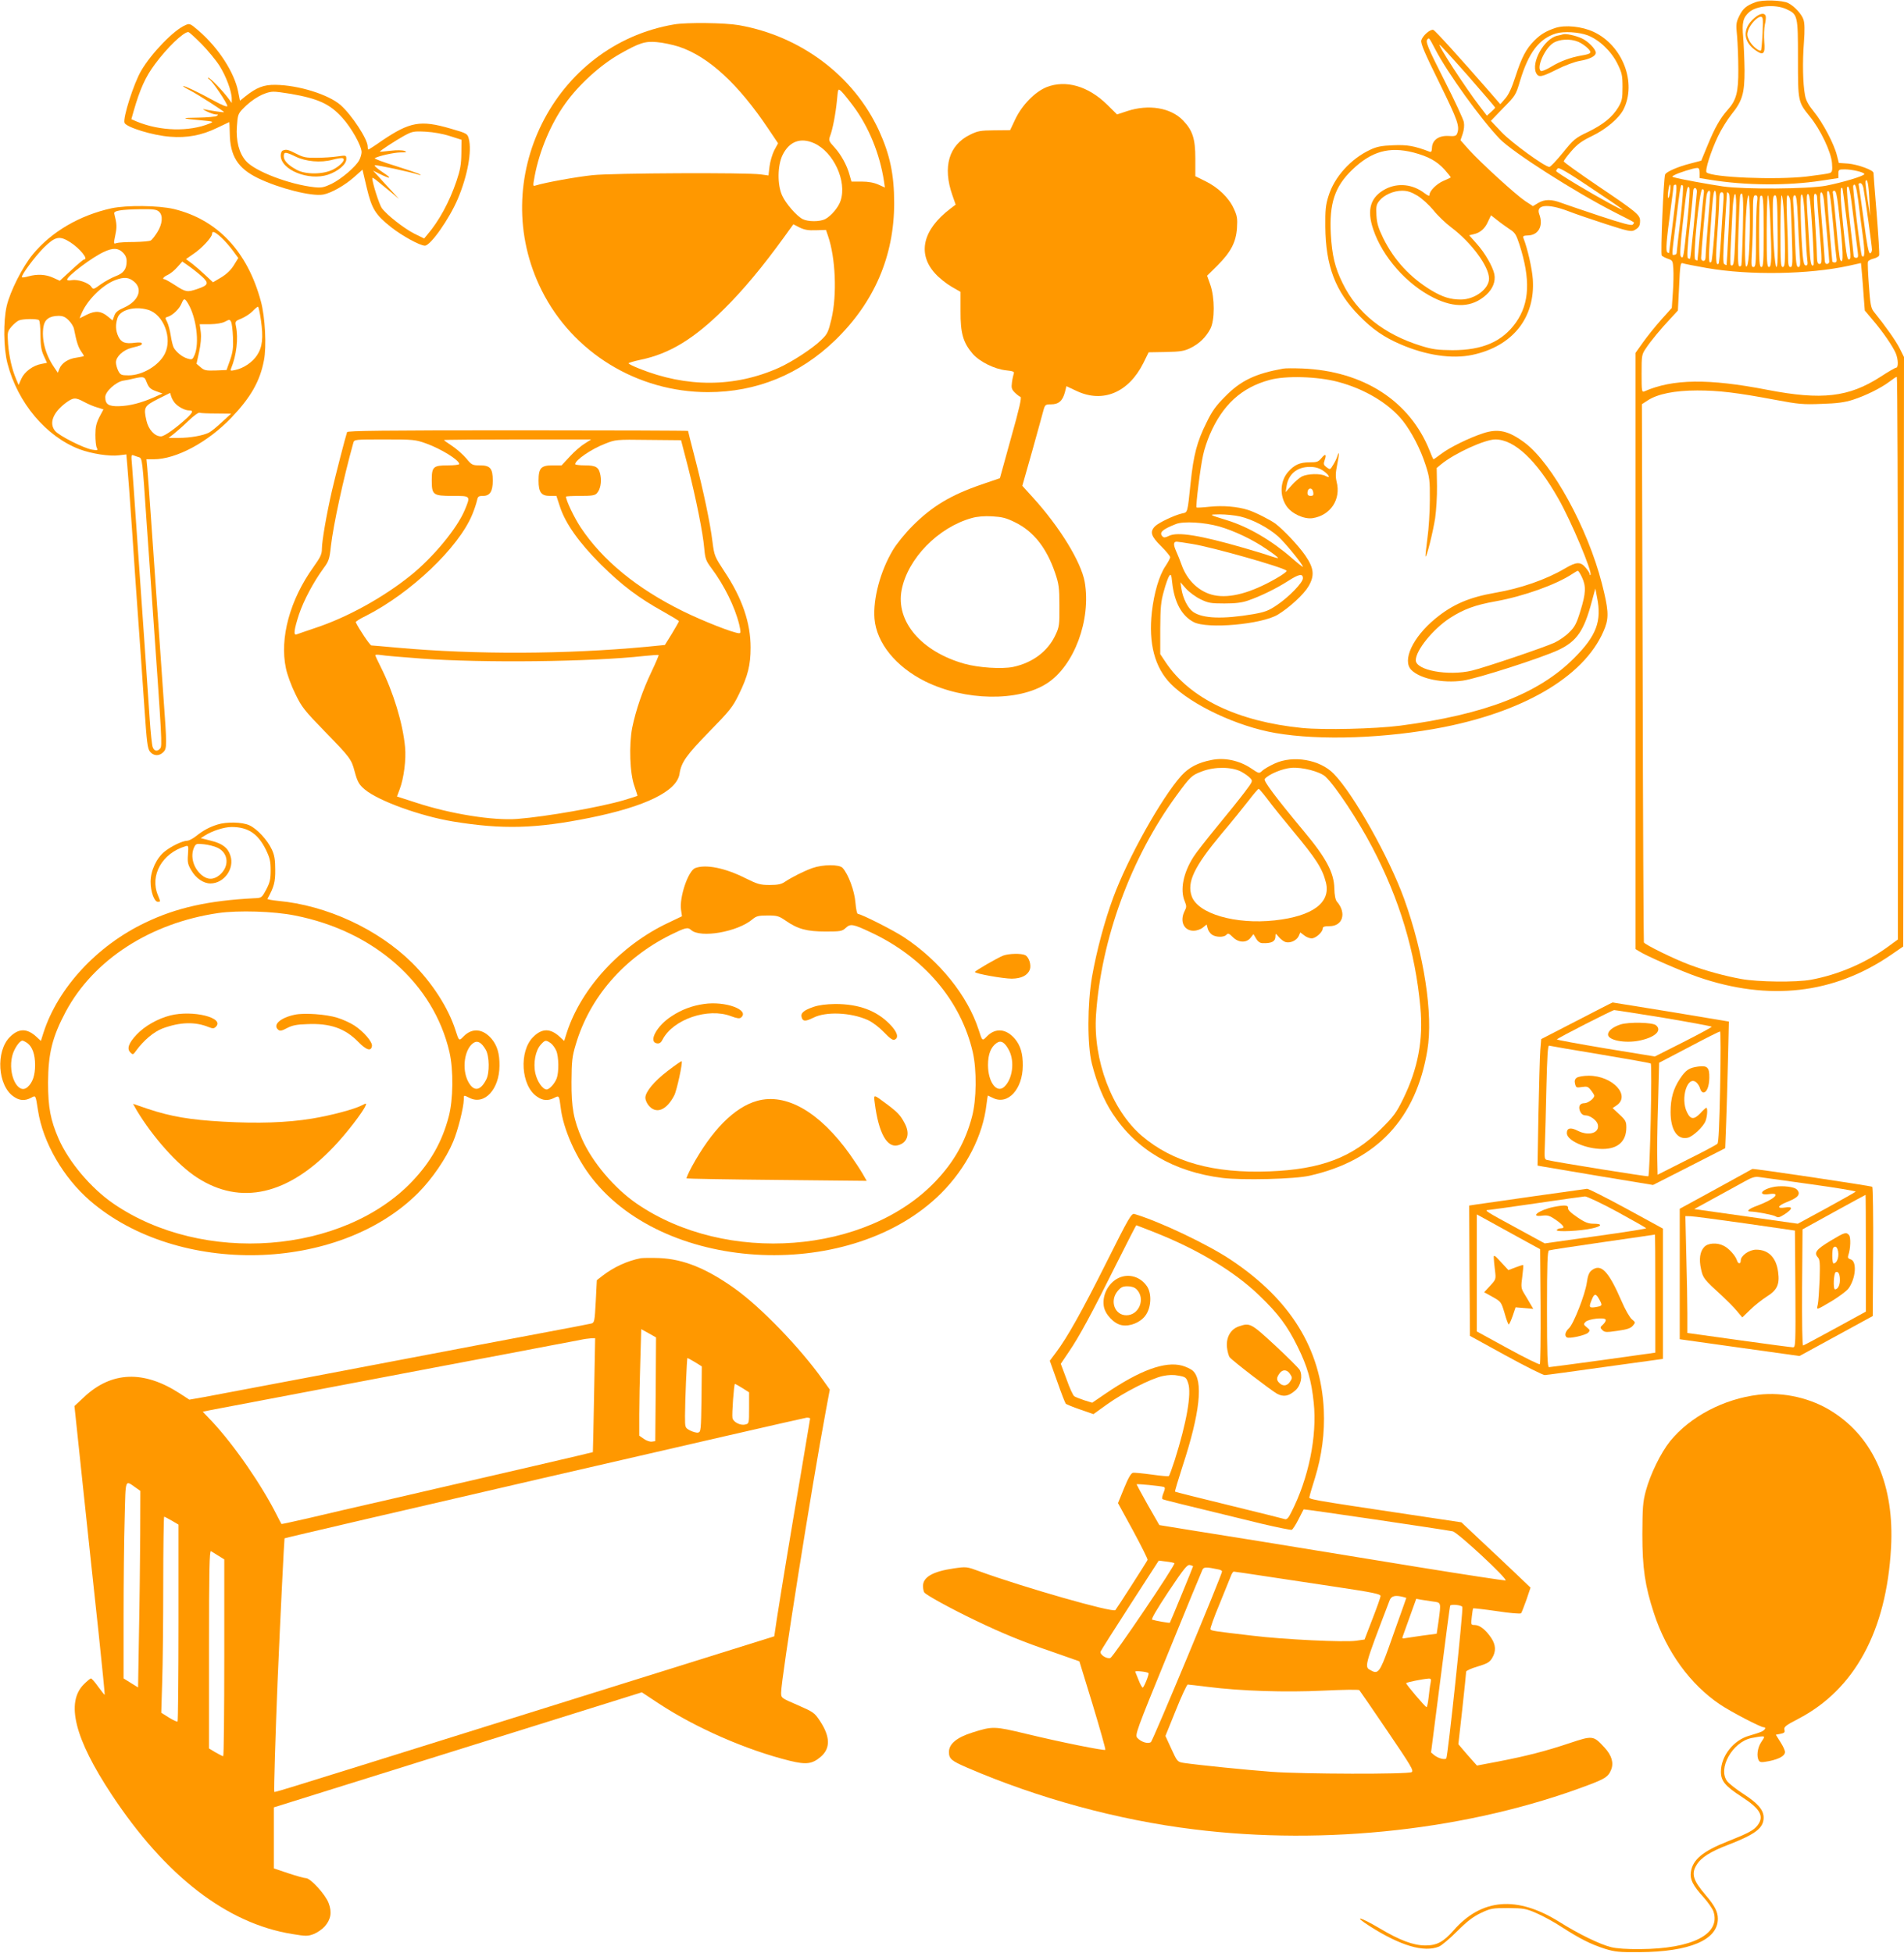 <?xml version="1.0" standalone="no"?>
<!DOCTYPE svg PUBLIC "-//W3C//DTD SVG 20010904//EN"
 "http://www.w3.org/TR/2001/REC-SVG-20010904/DTD/svg10.dtd">
<svg version="1.0" xmlns="http://www.w3.org/2000/svg"
 width="1248pt" height="1280pt" viewBox="0 0 1248 1280"
 preserveAspectRatio="xMidYMid meet">
<g transform="translate(0,1280) scale(0.1,-0.1)"
fill="#ff9800" stroke="none">
<path d="M11508 12786 c-61 -22 -84 -42 -108 -91 -21 -43 -22 -55 -14 -133 4
-48 8 -145 8 -217 1 -148 -13 -202 -69 -264 -50 -56 -85 -118 -131 -230 l-43
-104 -72 -19 c-80 -20 -158 -54 -165 -72 -10 -29 -31 -522 -22 -531 5 -5 23
-15 41 -21 30 -10 32 -14 35 -65 2 -30 1 -100 -3 -155 l-7 -102 -70 -78 c-39
-44 -92 -110 -119 -148 l-49 -69 0 -1953 0 -1954 23 -14 c43 -29 283 -133 387
-169 465 -160 890 -111 1262 143 l83 57 3 1932 2 1931 -29 58 c-25 49 -91 143
-171 242 -16 21 -22 50 -30 169 -6 79 -9 149 -6 156 2 7 19 16 36 20 17 4 34
13 37 21 3 7 -5 130 -16 272 -12 142 -21 263 -21 269 0 18 -102 55 -166 61
l-61 4 -13 51 c-19 75 -92 213 -150 284 -37 46 -53 75 -59 110 -14 74 -17 216
-7 344 6 82 5 127 -3 151 -12 36 -59 87 -100 108 -37 19 -169 23 -213 6z m199
-45 c77 -35 78 -41 78 -326 0 -282 0 -282 78 -379 69 -84 140 -233 145 -305 4
-49 1 -59 -14 -65 -9 -4 -79 -14 -153 -23 -202 -23 -618 -6 -655 27 -12 12 28
139 75 237 21 45 61 109 88 143 72 89 86 138 86 290 -1 69 -5 166 -9 215 -9
97 -1 130 40 166 48 42 170 52 241 20z m-567 -1075 l0 -33 68 -11 c232 -38
508 -40 730 -6 l112 17 0 29 c0 26 3 28 41 28 49 0 129 -19 129 -31 0 -12
-143 -55 -251 -76 -117 -22 -533 -25 -674 -5 -90 13 -283 48 -319 59 -19 5
-19 6 0 16 25 14 125 46 147 46 13 1 17 -7 17 -33z m1113 -171 l5 -110 -17
110 c-10 61 -15 114 -13 118 11 23 20 -18 25 -118z m-1308 38 c-10 -53 -18
-32 -9 24 4 26 10 40 12 30 2 -11 1 -35 -3 -54z m1269 35 c13 -71 56 -381 56
-404 0 -13 -6 -24 -13 -24 -9 0 -21 61 -41 218 -16 119 -31 223 -33 230 -3 6
2 12 10 12 9 0 17 -13 21 -32z m-1246 -200 c-15 -123 -28 -224 -28 -226 0 -2
-5 0 -11 4 -12 7 -7 75 22 288 10 77 19 143 19 148 0 4 6 8 13 8 10 0 7 -47
-15 -222z m47 -3 c-14 -115 -25 -216 -25 -222 0 -7 -7 -13 -15 -13 -18 0 -20
-27 11 223 28 232 30 245 44 231 5 -5 -1 -92 -15 -219z m1164 128 c6 -54 20
-158 30 -231 16 -117 14 -158 -5 -139 -8 7 -62 451 -57 460 12 21 20 -2 32
-90z m-1119 -144 c-25 -242 -26 -247 -42 -231 -8 8 -5 62 11 209 26 237 30
258 43 245 6 -6 2 -85 -12 -223z m1090 16 c12 -99 24 -197 27 -217 4 -31 2
-38 -11 -38 -9 0 -16 6 -16 13 0 6 -11 108 -25 225 -14 118 -22 219 -18 225
12 20 21 -24 43 -208z m-1028 174 c-1 -13 -11 -116 -21 -228 -11 -111 -21
-205 -23 -206 -2 -2 -8 -1 -14 3 -7 5 -4 72 12 217 13 116 23 218 23 228 1 10
7 17 14 14 6 -2 11 -15 9 -28z m983 -188 c29 -246 29 -251 12 -251 -10 0 -19
58 -36 224 -20 194 -21 260 -5 243 2 -2 15 -99 29 -216z m-939 167 c-3 -24
-13 -128 -22 -233 -9 -104 -17 -191 -18 -192 -1 -1 -7 1 -14 5 -18 12 27 462
46 462 11 0 13 -10 8 -42z m44 15 c0 -10 -7 -99 -15 -198 -8 -99 -15 -195 -15
-212 0 -23 -5 -33 -15 -33 -8 0 -15 8 -15 18 0 28 30 374 36 410 5 33 24 45
24 15z m39 -40 c-1 -105 -24 -401 -32 -409 -18 -18 -19 17 -8 178 16 235 22
288 32 288 5 0 9 -26 8 -57z m765 -148 c9 -104 19 -207 22 -227 5 -30 3 -38
-10 -38 -9 0 -16 3 -16 8 0 4 -9 106 -20 226 -10 121 -16 224 -13 229 13 22
21 -20 37 -198z m35 103 c34 -299 37 -391 13 -351 -4 7 -16 103 -25 215 -10
112 -21 211 -23 221 -3 10 0 17 9 17 11 0 17 -26 26 -102z m-754 15 c-3 -43
-10 -147 -15 -232 -5 -84 -12 -156 -15 -159 -18 -18 -21 33 -9 188 7 96 13
199 13 228 1 40 5 52 16 52 13 0 15 -12 10 -77z m35 -169 c-6 -126 -12 -230
-13 -231 -2 -1 -8 1 -15 6 -9 5 -9 57 3 237 8 126 14 231 15 234 0 2 5 -1 11
-7 8 -8 8 -73 -1 -239z m625 194 c7 -68 35 -384 35 -403 0 -8 -7 -15 -15 -15
-10 0 -15 10 -15 28 0 15 -7 106 -15 202 -8 96 -15 190 -15 208 0 52 18 37 25
-20z m-575 -35 c0 -43 -3 -149 -7 -235 -5 -130 -9 -158 -21 -158 -15 0 -15 -5
4 358 7 127 24 152 24 35z m44 -150 c-3 -126 -8 -234 -10 -241 -2 -7 -9 -10
-15 -6 -8 5 -9 70 -4 233 4 124 9 229 12 234 18 31 22 -18 17 -220z m410 -13
c4 -85 9 -172 12 -192 4 -30 2 -38 -9 -38 -11 0 -16 17 -21 68 -12 139 -18
381 -10 394 12 19 20 -48 28 -232z m45 7 c8 -125 11 -230 8 -234 -15 -15 -21
13 -28 135 -4 70 -10 174 -14 230 -4 82 -3 103 7 100 10 -3 17 -65 27 -231z
m31 211 c0 -13 7 -104 15 -203 19 -229 18 -235 0 -235 -11 0 -15 13 -16 53 0
28 -6 132 -12 230 -10 142 -10 177 0 177 7 0 13 -10 13 -22z m-440 -146 c0
-195 -9 -314 -24 -309 -18 6 -3 467 15 467 5 0 9 -71 9 -158z m46 106 c-3 -29
-6 -135 -6 -235 0 -163 -2 -183 -17 -183 -14 0 -15 11 -10 98 4 53 7 159 7
235 0 120 2 137 16 137 14 0 16 -8 10 -52z m44 -183 c0 -202 -2 -235 -15 -235
-13 0 -15 32 -15 228 0 126 3 232 7 235 20 20 23 -13 23 -228z m43 78 c11
-256 9 -313 -8 -313 -13 0 -15 33 -15 235 0 129 4 235 8 235 5 0 12 -71 15
-157z m49 -78 c2 -165 0 -235 -8 -235 -11 0 -24 198 -24 378 0 74 3 92 15 92
12 0 15 -37 17 -235z m41 108 c4 -71 7 -176 7 -235 0 -89 -3 -108 -15 -108
-13 0 -15 33 -15 235 0 129 4 235 8 235 5 0 12 -57 15 -127z m41 95 c3 -18 8
-124 11 -235 6 -181 5 -203 -9 -203 -13 0 -16 14 -16 83 0 46 -3 152 -7 235
-4 109 -3 152 5 152 6 0 13 -15 16 -32z m50 -115 c3 -82 9 -187 12 -235 6 -75
4 -88 -9 -88 -12 0 -16 27 -21 168 -3 92 -8 197 -11 235 -4 52 -2 67 9 67 10
0 15 -32 20 -147z m-594 -330 c276 -48 666 -42 927 15 l81 18 6 -65 c3 -36 9
-106 12 -156 l7 -90 53 -63 c66 -77 130 -171 150 -217 17 -41 18 -95 2 -95 -6
0 -53 -27 -103 -60 -207 -133 -383 -154 -740 -85 -387 75 -619 72 -807 -10
-17 -7 -18 3 -18 117 0 117 1 125 27 163 31 48 100 131 165 200 l46 50 8 158
c6 139 9 157 23 152 9 -4 81 -18 161 -32z m1250 -2557 l0 -1843 -60 -44 c-148
-109 -330 -187 -510 -220 -96 -18 -347 -15 -457 5 -105 19 -235 54 -338 93
-98 36 -296 133 -300 147 -2 6 -6 802 -8 1769 l-5 1758 37 24 c64 43 179 66
326 66 141 0 259 -14 514 -62 149 -28 180 -31 301 -26 102 3 152 10 205 27 84
27 185 77 240 119 22 17 43 31 48 31 4 0 7 -830 7 -1844z"/>
<path d="M11497 12680 c-79 -69 -72 -157 16 -214 46 -31 58 -17 51 61 -3 38
-1 88 4 112 6 24 8 50 5 57 -8 23 -40 16 -76 -16z m56 -97 c-3 -60 -8 -110
-10 -113 -10 -11 -58 28 -76 62 -16 32 -17 43 -8 70 14 40 59 88 82 88 15 0
16 -11 12 -107z"/>
<path d="M1215 12635 c-75 -31 -223 -184 -290 -299 -48 -82 -121 -310 -109
-341 12 -29 185 -83 299 -91 111 -9 207 9 306 57 44 21 81 39 82 39 1 0 2 -33
3 -73 2 -149 52 -230 186 -295 139 -67 352 -121 427 -107 53 10 141 60 203
115 l54 48 28 -119 c33 -138 56 -176 161 -259 71 -56 188 -120 220 -120 37 0
160 175 216 307 64 152 93 312 72 393 -9 34 -11 36 -119 67 -198 58 -267 45
-452 -80 -45 -32 -85 -57 -87 -57 -3 0 -5 9 -5 20 0 48 -104 206 -177 271 -80
70 -276 131 -428 133 -76 1 -123 -17 -196 -75 l-36 -29 -12 60 c-25 125 -128
285 -257 397 -57 49 -61 51 -89 38z m105 -122 c42 -43 95 -107 118 -143 43
-67 82 -171 81 -219 l0 -26 -22 30 c-38 51 -119 135 -131 135 -6 0 -3 -5 6
-10 21 -13 118 -157 118 -175 0 -8 -34 5 -92 37 -100 55 -198 101 -198 93 0
-2 19 -14 43 -26 49 -25 229 -140 225 -144 -3 -3 -95 11 -131 19 -12 3 -4 -3
18 -14 22 -11 49 -20 60 -20 17 0 17 -2 5 -10 -8 -5 -62 -10 -120 -11 -119 -1
-115 -6 15 -17 85 -8 88 -9 60 -21 -135 -56 -326 -51 -480 13 l-34 15 15 53
c42 146 78 225 140 308 79 107 186 210 218 210 6 0 44 -35 86 -77z m586 -328
c182 -32 257 -67 338 -157 60 -66 126 -184 126 -225 0 -13 -7 -37 -15 -52 -21
-42 -117 -124 -182 -156 -49 -23 -65 -27 -112 -22 -164 18 -390 104 -449 172
-45 51 -66 131 -59 228 5 73 8 82 39 114 63 66 142 110 199 112 15 1 66 -6
115 -14z m1044 -277 l75 -24 -1 -90 c-1 -72 -7 -107 -32 -181 -47 -138 -114
-261 -192 -352 l-20 -24 -63 31 c-68 34 -183 124 -215 169 -17 25 -62 166 -62
196 0 5 15 -4 34 -20 19 -15 59 -48 88 -72 l53 -45 -50 55 c-28 30 -66 71 -85
93 l-35 38 40 -20 c77 -38 89 -34 25 8 -36 24 -60 45 -53 47 10 4 238 -45 288
-62 16 -5 17 -4 5 3 -8 6 -80 30 -159 55 -79 24 -139 47 -135 50 25 15 124 37
168 38 42 0 47 2 27 10 -13 5 -51 6 -92 1 -38 -5 -69 -7 -69 -6 0 6 98 70 155
102 57 31 64 33 145 29 53 -3 113 -14 160 -29z"/>
<path d="M1853 11813 c-7 -2 -13 -17 -13 -32 0 -94 182 -168 310 -126 66 22
120 68 120 102 0 26 0 26 -57 18 -32 -5 -94 -9 -138 -9 -69 -1 -88 3 -134 27
-53 27 -65 30 -88 20z m84 -39 c67 -33 165 -42 242 -21 30 8 60 13 67 10 22
-8 -11 -47 -63 -74 -65 -33 -179 -34 -238 -2 -56 30 -85 60 -85 88 0 31 10 31
77 -1z"/>
<path d="M4419 12640 c-791 -134 -1231 -1019 -868 -1744 204 -407 627 -666
1090 -666 318 0 601 116 833 340 257 249 387 552 387 899 0 188 -28 318 -100
476 -166 359 -513 619 -918 690 -91 16 -342 19 -424 5z m31 -146 c195 -65 390
-245 588 -541 l62 -92 -25 -46 c-13 -26 -27 -73 -31 -106 l-7 -59 -51 7 c-93
13 -971 9 -1102 -5 -105 -11 -305 -47 -371 -67 -21 -7 -21 -7 -8 63 31 163
105 340 198 470 87 124 232 256 359 328 129 73 166 85 243 78 39 -3 104 -17
145 -30z m1142 -388 c102 -136 175 -315 202 -493 l6 -42 -42 19 c-29 13 -66
20 -110 20 l-67 0 -12 42 c-17 64 -56 135 -100 183 -36 39 -38 45 -29 71 18
45 38 153 46 237 7 77 7 77 27 60 11 -10 47 -54 79 -97z m-255 -245 c127 -58
215 -248 173 -376 -14 -44 -62 -100 -101 -121 -36 -18 -112 -18 -148 0 -40 21
-110 101 -134 154 -33 71 -31 199 3 267 44 89 118 116 207 76z m11 -570 l66 2
13 -38 c50 -144 60 -387 23 -545 -21 -87 -26 -99 -68 -139 -56 -55 -190 -142
-276 -181 -290 -130 -606 -131 -918 -5 -38 15 -68 30 -68 34 0 3 35 14 78 23
190 39 351 137 548 333 125 123 252 276 392 469 l62 86 41 -21 c31 -15 56 -20
107 -18z"/>
<path d="M10195 12617 c-62 -21 -97 -42 -138 -83 -54 -54 -83 -110 -123 -233
-24 -75 -45 -121 -67 -146 l-33 -38 -64 74 c-204 234 -362 408 -375 413 -19 7
-71 -38 -79 -69 -5 -19 22 -83 119 -279 121 -247 134 -284 116 -331 -6 -16
-16 -19 -58 -16 -63 3 -105 -27 -107 -77 -1 -24 -5 -31 -16 -26 -100 38 -146
46 -238 42 -78 -3 -108 -9 -152 -30 -126 -59 -234 -178 -272 -302 -19 -59 -22
-93 -21 -201 2 -258 66 -426 223 -585 86 -88 163 -141 271 -187 167 -72 336
-97 469 -69 264 56 414 243 397 496 -5 70 -34 200 -62 271 -4 12 2 15 31 16
69 2 102 64 73 140 -23 62 55 70 188 20 48 -19 161 -57 250 -86 139 -45 165
-51 185 -40 30 16 38 28 38 62 0 39 -25 59 -280 231 -121 82 -220 153 -220
158 0 6 22 36 50 68 39 45 68 66 132 97 94 45 179 117 209 175 89 175 -5 420
-195 509 -77 36 -186 47 -251 26z m210 -48 c77 -29 156 -104 197 -187 29 -59
33 -76 33 -152 0 -75 -3 -91 -27 -132 -39 -65 -99 -114 -200 -163 -82 -39 -93
-48 -164 -136 -43 -52 -82 -94 -89 -93 -33 3 -247 159 -312 227 l-71 75 81 84
c80 81 83 85 110 177 56 186 125 278 237 312 50 15 148 9 205 -12z m-998 -91
c82 -158 301 -461 423 -588 85 -88 494 -349 755 -482 66 -33 122 -62 124 -65
3 -2 0 -8 -7 -15 -8 -8 -63 6 -214 56 -112 37 -225 76 -253 86 -65 25 -112 25
-154 -1 l-33 -20 -52 34 c-61 41 -288 248 -367 335 l-56 63 14 41 c9 26 12 56
8 78 -4 19 -60 141 -126 270 -114 225 -127 258 -112 273 10 11 10 11 50 -65z
m218 -178 c96 -110 175 -202 175 -205 0 -3 -12 -16 -27 -29 l-27 -24 -43 56
c-94 121 -291 424 -265 408 6 -4 91 -97 187 -206z m-362 -499 c99 -26 154 -56
207 -114 23 -26 41 -49 39 -50 -2 -2 -23 -12 -47 -22 -45 -19 -92 -66 -92 -91
0 -11 -9 -8 -33 10 -77 59 -173 69 -254 28 -100 -52 -126 -135 -82 -265 60
-180 220 -361 395 -448 140 -70 254 -64 345 18 44 40 63 89 54 136 -11 51 -62
140 -116 200 l-49 55 29 7 c43 9 75 37 95 84 l19 40 41 -32 c22 -18 59 -44 81
-59 35 -22 43 -35 64 -99 74 -230 67 -386 -23 -513 -89 -125 -218 -181 -416
-181 -96 1 -130 5 -204 28 -246 76 -421 216 -516 412 -50 101 -69 181 -77 320
-11 202 26 313 141 423 125 120 241 153 399 113z m1372 -374 c16 -17 -161 80
-302 165 -73 44 -133 83 -133 87 0 4 5 12 11 18 7 7 68 -28 212 -125 111 -74
207 -139 212 -145z m-1345 91 c31 -19 76 -60 105 -95 27 -35 80 -85 117 -113
132 -99 248 -256 248 -336 0 -67 -93 -137 -185 -137 -68 0 -119 16 -193 60
-140 85 -243 197 -315 341 -33 68 -42 98 -45 151 -3 57 -1 70 19 95 30 38 93
66 149 66 34 0 60 -8 100 -32z"/>
<path d="M10245 12575 c-5 -2 -22 -6 -37 -9 -87 -19 -175 -177 -138 -247 16
-28 35 -24 135 26 51 26 116 50 150 56 66 11 105 32 105 53 0 25 -53 78 -95
96 -41 18 -103 31 -120 25z m100 -49 c19 -8 47 -27 62 -42 30 -30 24 -37 -42
-48 -69 -12 -138 -37 -197 -73 -32 -19 -62 -32 -68 -28 -31 19 24 146 79 182
40 27 113 31 166 9z"/>
<path d="M6860 12229 c-76 -31 -160 -116 -205 -210 l-34 -72 -103 -1 c-91 -1
-110 -4 -160 -29 -139 -68 -180 -211 -116 -395 l22 -63 -34 -26 c-182 -138
-219 -296 -100 -426 26 -29 74 -67 107 -86 l59 -34 0 -126 c-1 -145 17 -206
79 -279 45 -52 143 -101 219 -109 46 -5 56 -9 51 -21 -3 -9 -9 -35 -12 -58 -5
-36 -2 -46 19 -67 13 -13 30 -26 37 -28 9 -3 -8 -78 -62 -269 l-73 -264 -120
-41 c-204 -70 -326 -144 -455 -274 -47 -47 -104 -118 -127 -157 -82 -138 -130
-318 -120 -448 13 -160 140 -316 333 -412 260 -128 609 -134 797 -13 179 115
291 417 248 665 -24 132 -164 361 -342 556 l-67 74 65 229 c35 127 69 247 74
268 10 35 13 37 50 37 49 0 75 23 90 79 l10 40 68 -32 c171 -80 339 -10 436
183 l35 71 113 2 c96 2 120 6 161 26 57 28 100 69 130 125 30 57 30 204 0 290
l-21 59 67 66 c89 89 123 154 129 247 4 62 1 80 -21 127 -32 71 -103 139 -187
180 l-65 32 0 115 c0 132 -18 186 -82 252 -80 82 -224 106 -364 60 l-67 -22
-65 64 c-124 122 -271 164 -397 115z m-205 -2853 c120 -59 205 -167 261 -331
24 -71 28 -95 28 -215 1 -126 -1 -139 -26 -192 -50 -107 -150 -182 -278 -209
-74 -15 -226 -5 -319 21 -283 80 -451 278 -411 484 40 206 240 410 460 471 36
10 82 14 134 11 65 -4 91 -10 151 -40z"/>
<path d="M731 11435 c-209 -46 -393 -153 -516 -302 -67 -81 -148 -241 -171
-338 -23 -100 -21 -277 5 -377 67 -259 254 -480 474 -563 79 -29 195 -47 257
-39 l48 6 6 -68 c4 -38 18 -233 32 -434 13 -201 33 -486 44 -635 11 -148 27
-387 37 -529 15 -220 20 -262 36 -282 23 -29 60 -31 87 -4 25 25 25 37 0 382
-25 352 -55 789 -80 1148 -11 157 -22 309 -25 338 l-5 52 47 0 c148 0 355 111
510 273 126 132 187 238 213 375 18 89 8 286 -20 387 -88 328 -286 536 -570
605 -102 24 -308 26 -409 5z m311 -22 c28 -25 23 -81 -11 -135 -16 -25 -35
-50 -43 -54 -7 -5 -56 -9 -108 -10 -52 0 -104 -3 -116 -7 -20 -7 -20 -6 -8 53
11 53 10 72 -7 140 -5 19 43 27 175 29 80 1 103 -2 118 -16z m408 -169 c22
-20 56 -59 76 -86 l36 -49 -29 -47 c-19 -31 -47 -58 -83 -80 l-54 -32 -46 43
c-25 24 -64 58 -88 77 l-43 32 49 34 c53 35 122 109 122 131 0 22 18 15 60
-23z m-989 -32 c62 -40 121 -112 91 -112 -5 0 -42 -31 -84 -70 l-76 -70 -44
20 c-48 22 -104 25 -161 9 -22 -6 -41 -9 -43 -6 -9 9 84 135 144 195 75 73
102 79 173 34z m344 -67 c17 -16 25 -35 25 -57 0 -52 -20 -79 -72 -98 -26 -10
-70 -34 -97 -53 -48 -35 -50 -35 -63 -16 -17 26 -89 50 -128 43 -17 -4 -30 -2
-30 4 0 22 166 148 243 182 57 27 93 25 122 -5z m515 -154 c52 -46 48 -60 -27
-85 -65 -22 -75 -21 -144 24 -34 22 -66 40 -71 40 -18 0 -6 16 21 28 16 7 45
30 63 51 l33 37 40 -28 c22 -15 60 -45 85 -67z m-441 -37 c59 -49 29 -127 -64
-169 -43 -19 -58 -31 -66 -55 l-11 -30 -29 24 c-45 38 -82 42 -139 14 l-48
-24 9 23 c35 91 138 195 226 228 57 21 88 18 122 -11z m354 -144 c54 -91 75
-257 43 -335 -14 -32 -16 -34 -47 -25 -34 10 -74 42 -91 73 -5 10 -14 45 -19
79 -5 33 -16 73 -24 89 -14 26 -14 28 8 34 30 10 73 51 87 86 15 36 21 36 43
-1z m477 -106 c17 -118 10 -179 -25 -232 -30 -46 -89 -86 -144 -97 -31 -7 -33
-5 -26 11 35 85 48 196 32 274 -7 34 -6 36 37 53 23 10 56 31 71 47 16 17 32
30 36 30 4 0 12 -39 19 -86z m-741 66 c103 -29 163 -187 111 -289 -39 -77
-147 -141 -237 -141 -48 0 -54 3 -68 30 -8 16 -15 41 -15 55 0 37 47 81 101
95 64 16 69 18 69 29 0 7 -17 8 -44 5 -65 -9 -91 1 -110 40 -19 40 -20 80 -5
124 18 52 113 77 198 52z m-519 -69 c16 -16 32 -41 35 -57 16 -83 28 -119 45
-144 11 -16 20 -30 20 -33 0 -2 -22 -7 -49 -11 -54 -7 -98 -36 -112 -74 l-10
-25 -25 37 c-57 83 -83 184 -69 266 8 47 39 69 98 70 29 0 45 -7 67 -29z
m-195 1 c6 -4 10 -47 10 -97 1 -70 5 -100 22 -137 l21 -46 -36 -7 c-56 -10
-111 -51 -132 -97 l-18 -41 -16 38 c-28 65 -46 147 -53 230 -5 78 -5 81 22
114 16 18 38 37 49 41 26 11 118 12 131 2z m1272 -112 c3 -69 -1 -98 -19 -150
l-23 -65 -71 -3 c-63 -2 -75 0 -99 21 l-27 23 17 77 c11 52 15 95 11 130 l-7
52 68 0 c43 1 79 7 98 17 28 15 31 15 39 0 6 -10 11 -55 13 -102z m-569 -287
c17 -44 26 -53 68 -68 l39 -14 -56 -25 c-85 -37 -158 -56 -228 -58 -70 -2 -91
12 -91 60 0 36 70 99 117 107 21 3 54 10 73 15 58 13 68 11 78 -17z m189 -145
c23 -26 66 -48 93 -48 28 0 25 -11 -12 -47 -73 -68 -150 -123 -173 -123 -41 0
-82 45 -95 103 -20 87 -15 96 75 142 l80 40 7 -23 c4 -13 15 -33 25 -44z
m-596 8 c24 -13 63 -30 85 -36 l42 -13 -27 -51 c-20 -40 -26 -65 -26 -116 0
-36 4 -74 9 -84 9 -18 6 -19 -30 -13 -55 9 -219 92 -244 124 -39 50 -13 118
69 181 51 38 65 39 122 8z m867 -76 l97 -1 -60 -55 c-33 -31 -71 -62 -85 -69
-39 -20 -125 -35 -198 -35 l-67 0 35 27 c19 15 62 53 95 85 33 32 66 56 73 53
8 -3 57 -5 110 -5z m-506 -287 c20 -6 22 -21 48 -413 12 -162 29 -419 40 -570
61 -867 64 -909 50 -925 -18 -22 -39 -19 -49 8 -5 12 -14 96 -20 187 -6 91
-22 327 -36 525 -14 198 -36 520 -50 715 -13 195 -27 386 -30 424 -6 64 -5 68
12 61 10 -4 25 -9 35 -12z"/>
<path d="M8410 10384 c-182 -33 -277 -78 -380 -183 -60 -60 -86 -96 -122 -171
-62 -124 -85 -212 -104 -395 -21 -202 -19 -192 -56 -200 -49 -11 -153 -60
-177 -84 -36 -36 -27 -65 39 -130 33 -33 60 -65 60 -73 0 -7 -14 -33 -30 -57
-42 -61 -76 -178 -90 -302 -23 -206 19 -364 124 -471 138 -139 436 -279 686
-322 293 -51 729 -35 1105 39 552 110 942 350 1056 654 25 68 21 121 -21 286
-94 366 -325 786 -504 922 -108 81 -177 96 -276 63 -94 -31 -221 -94 -274
-135 -25 -19 -48 -35 -50 -35 -2 0 -14 26 -26 58 -130 325 -435 521 -835 537
-55 2 -111 2 -125 -1z m361 -87 c174 -46 333 -141 424 -255 58 -74 116 -185
150 -292 25 -77 28 -99 27 -225 0 -77 -7 -191 -16 -254 -8 -63 -14 -116 -12
-118 7 -7 49 162 63 252 7 50 13 144 12 209 l-2 119 29 24 c87 72 287 163 355
163 126 0 271 -137 414 -389 85 -149 225 -484 210 -499 -3 -3 -5 0 -5 6 0 6
-12 24 -26 41 -34 41 -61 40 -137 -5 -124 -73 -292 -131 -457 -159 -171 -30
-279 -76 -394 -171 -146 -121 -217 -273 -155 -335 58 -58 205 -88 336 -70 94
13 520 150 630 202 119 57 166 125 217 318 l23 84 11 -58 c32 -156 -4 -251
-148 -396 -233 -235 -587 -372 -1143 -445 -165 -21 -499 -29 -642 -15 -422 42
-736 193 -894 430 l-36 54 0 166 c1 142 4 178 24 248 12 45 28 89 35 99 11 14
14 8 19 -42 14 -130 62 -220 141 -261 89 -47 447 -15 552 49 75 45 170 133
200 184 42 71 37 120 -20 203 -45 65 -140 166 -196 209 -32 24 -134 76 -180
90 -68 22 -166 30 -250 21 -46 -5 -85 -7 -87 -5 -7 7 26 272 43 344 7 35 27
94 43 132 84 196 208 310 393 360 105 29 314 23 449 -13z m-642 -882 c81 -19
182 -72 248 -130 45 -40 163 -184 163 -200 0 -3 -33 23 -73 58 -132 115 -284
204 -423 247 -126 39 -124 38 -49 39 39 0 99 -6 134 -14z m-139 -65 c101 -29
223 -87 315 -151 42 -28 74 -53 72 -56 -2 -2 -24 4 -48 12 -24 9 -105 34 -179
55 -284 82 -432 106 -488 78 -22 -11 -33 -13 -41 -5 -26 26 -4 47 88 83 49 19
184 11 281 -16z m-175 -115 c135 -22 593 -152 618 -175 5 -4 -27 -28 -70 -52
-162 -93 -301 -131 -405 -109 -96 20 -177 96 -213 199 -9 26 -25 66 -36 90
-19 43 -18 62 4 62 7 0 53 -7 102 -15z m2554 -218 c28 -59 26 -105 -10 -221
-25 -82 -37 -105 -73 -140 -23 -24 -67 -54 -97 -68 -67 -31 -457 -163 -541
-183 -156 -37 -368 2 -368 68 0 65 113 204 223 276 90 58 165 86 300 110 184
33 398 110 502 179 17 11 33 21 37 21 3 1 16 -18 27 -42z m-1829 -7 c0 -28
-91 -122 -168 -174 -57 -39 -80 -47 -157 -61 -200 -34 -333 -29 -395 15 -34
24 -66 88 -76 149 l-7 45 37 -42 c21 -23 63 -54 94 -69 51 -25 68 -28 157 -28
72 0 115 5 155 19 82 28 186 79 264 129 70 45 96 50 96 17z"/>
<path d="M8662 9798 c-21 -25 -30 -28 -78 -28 -65 0 -100 -16 -142 -64 -51
-59 -56 -154 -10 -222 33 -50 115 -88 171 -80 118 18 188 123 158 239 -8 34
-7 59 4 113 14 67 14 98 0 52 -4 -13 -16 -38 -27 -55 -19 -32 -20 -32 -42 -16
-20 15 -22 22 -14 45 15 41 6 48 -20 16z m11 -83 c40 -28 52 -54 15 -34 -32
17 -118 15 -155 -4 -17 -9 -48 -36 -68 -59 l-38 -43 6 39 c12 79 69 126 152
126 37 0 60 -7 88 -25z m-65 -143 c3 -17 -2 -22 -17 -22 -14 0 -21 6 -21 18 0
38 33 41 38 4z"/>
<path d="M2275 9968 c-11 -32 -76 -284 -99 -383 -36 -157 -66 -332 -66 -381 0
-36 -9 -55 -56 -121 -154 -214 -222 -466 -180 -662 8 -41 36 -117 62 -169 42
-87 59 -108 193 -246 165 -169 175 -183 195 -260 19 -70 29 -88 67 -120 89
-75 366 -175 579 -210 324 -53 543 -47 895 24 366 74 571 174 589 288 11 76
45 123 196 278 134 137 152 159 194 245 58 119 76 190 76 305 0 162 -55 323
-170 496 -66 101 -68 105 -80 198 -15 123 -59 332 -115 548 -25 96 -45 176
-45 178 0 2 -502 4 -1115 4 -884 0 -1117 -3 -1120 -12z m517 -74 c98 -35 218
-109 218 -135 0 -5 -33 -9 -74 -9 -96 0 -106 -9 -106 -97 0 -97 8 -103 137
-103 119 0 118 1 80 -91 -50 -121 -207 -311 -355 -430 -180 -145 -417 -276
-627 -345 -60 -21 -116 -39 -122 -42 -21 -7 -15 33 17 132 32 94 95 212 161
302 34 46 39 60 48 145 16 139 81 440 147 677 6 22 8 22 205 22 188 0 201 -1
271 -26z m1038 -3 c-25 -15 -69 -54 -97 -85 l-52 -56 -60 0 c-75 0 -91 -18
-91 -100 0 -76 18 -100 74 -100 l43 0 23 -70 c36 -111 125 -236 269 -380 137
-136 249 -220 408 -308 57 -32 103 -60 103 -63 0 -4 -21 -40 -46 -82 l-46 -74
-121 -12 c-526 -49 -1117 -52 -1630 -6 -89 8 -167 15 -173 15 -9 0 -84 112
-102 152 -2 4 27 23 65 41 296 150 610 449 699 666 13 31 26 71 30 89 6 28 10
32 40 32 45 0 64 29 64 100 0 80 -17 100 -83 100 -50 0 -55 2 -91 46 -21 25
-62 61 -92 81 -30 20 -54 37 -54 39 0 2 217 4 483 4 l482 0 -45 -29z m678
-145 c55 -216 100 -442 108 -539 6 -68 11 -82 46 -129 85 -113 155 -256 183
-370 11 -48 11 -58 0 -58 -35 0 -236 79 -370 145 -300 148 -526 333 -670 550
-42 64 -95 175 -95 200 0 3 42 5 93 5 78 0 97 3 110 18 22 24 31 72 23 116
-10 54 -28 66 -102 66 -35 0 -64 4 -64 8 0 26 104 98 194 133 71 28 71 29 286
26 l214 -2 44 -169z m-1748 -1262 c404 -30 1112 -22 1464 17 49 5 90 8 93 6 2
-2 -19 -51 -46 -108 -59 -123 -103 -252 -127 -368 -22 -114 -16 -301 15 -385
11 -33 20 -60 19 -62 -2 -1 -41 -14 -88 -28 -152 -45 -507 -108 -699 -123
-159 -12 -436 32 -662 106 l-127 41 18 48 c27 71 43 195 35 276 -14 154 -77
361 -159 524 -20 39 -36 74 -36 78 0 4 17 4 38 1 20 -4 138 -14 262 -23z"/>
<path d="M7940 7819 c-88 -17 -148 -49 -197 -103 -130 -145 -351 -540 -446
-798 -57 -154 -109 -349 -139 -518 -31 -181 -32 -449 -1 -572 33 -129 78 -238
135 -325 156 -239 401 -383 721 -423 128 -16 475 -8 572 15 440 99 697 374
771 823 39 234 -22 629 -152 990 -97 269 -332 689 -462 821 -90 93 -266 123
-387 67 -33 -15 -69 -36 -81 -47 -21 -20 -21 -20 -73 15 -77 52 -175 73 -261
55z m195 -76 c22 -12 48 -30 59 -42 19 -20 18 -21 -36 -93 -30 -40 -111 -141
-179 -223 -68 -83 -139 -173 -157 -202 -66 -104 -88 -214 -57 -289 13 -32 13
-39 0 -64 -34 -67 -6 -130 59 -130 18 0 45 9 59 20 l26 21 7 -26 c3 -14 16
-32 27 -40 27 -19 81 -19 96 -1 10 11 17 9 41 -15 37 -38 90 -40 117 -5 l19
24 17 -29 c10 -18 25 -29 39 -30 62 -3 88 10 88 45 0 20 1 20 23 -6 12 -14 32
-29 43 -32 31 -9 72 10 86 38 l11 25 25 -19 c13 -11 36 -20 49 -20 27 0 73 41
73 65 0 11 11 15 44 15 88 0 114 87 48 162 -9 12 -15 41 -16 86 -2 102 -54
200 -198 372 -192 231 -268 333 -258 345 26 31 115 68 176 73 71 5 186 -25
222 -58 64 -60 213 -284 306 -462 179 -340 283 -686 316 -1050 20 -213 -16
-402 -112 -598 -45 -92 -62 -116 -147 -200 -187 -186 -392 -264 -731 -277
-367 -14 -634 61 -836 233 -196 168 -320 496 -300 794 34 496 228 1026 525
1433 95 130 102 136 171 162 82 31 192 30 255 -2z m174 -182 c28 -38 101 -129
162 -202 157 -189 196 -249 220 -343 33 -132 -88 -221 -336 -248 -259 -28
-504 44 -544 159 -32 92 16 193 197 410 65 76 143 174 176 216 32 42 62 77 66
77 4 0 30 -31 59 -69z"/>
<path d="M1425 7396 c-54 -17 -92 -38 -139 -75 -21 -17 -48 -31 -60 -31 -30
-1 -102 -35 -146 -70 -54 -43 -93 -126 -93 -199 0 -64 24 -131 47 -131 19 0
19 -1 1 43 -54 130 27 275 181 321 19 6 20 3 16 -54 -4 -50 -1 -66 22 -104 30
-52 80 -86 125 -86 90 0 160 98 131 183 -16 51 -53 79 -127 97 l-67 17 27 17
c46 30 126 56 175 56 107 0 172 -43 224 -147 27 -56 32 -77 32 -137 0 -59 -5
-80 -29 -126 -30 -55 -30 -55 -80 -57 -297 -15 -509 -62 -711 -159 -318 -151
-574 -428 -669 -722 l-17 -54 -27 25 c-63 59 -118 59 -176 1 -95 -94 -80 -321
25 -391 38 -27 73 -29 113 -8 32 17 30 21 46 -82 32 -210 166 -441 342 -593
575 -495 1627 -471 2149 51 92 92 185 228 230 336 32 75 69 225 70 276 0 32
-2 31 39 11 97 -48 194 57 195 211 1 80 -15 132 -51 176 -57 67 -126 74 -182
19 -33 -34 -32 -35 -56 40 -47 146 -153 310 -284 440 -224 221 -560 377 -880
406 -40 4 -70 10 -68 13 43 78 52 110 51 191 0 65 -5 96 -22 132 -28 62 -97
136 -147 159 -47 22 -150 24 -210 5z m1 -152 c73 -35 79 -123 13 -179 -39 -32
-79 -32 -117 0 -55 46 -76 123 -50 181 12 25 15 26 64 21 29 -3 69 -13 90 -23z
m507 -444 c520 -102 909 -446 1013 -895 27 -118 25 -312 -5 -424 -43 -163
-117 -294 -236 -420 -454 -481 -1377 -551 -1962 -149 -147 101 -291 272 -358
423 -54 124 -70 207 -70 370 1 192 28 299 116 465 183 341 555 581 999 646
132 19 365 12 503 -16z m-1754 -836 c33 -24 51 -74 51 -144 0 -67 -16 -115
-49 -144 -62 -56 -131 81 -101 203 11 46 48 101 67 101 5 0 19 -7 32 -16z
m3005 -44 c24 -41 26 -152 3 -195 -39 -77 -83 -81 -119 -12 -42 81 -24 210 34
251 27 19 53 6 82 -44z"/>
<path d="M1116 6145 c-83 -21 -168 -70 -220 -125 -54 -57 -66 -94 -41 -118 16
-16 18 -15 38 13 49 67 115 123 173 145 114 42 212 45 301 9 28 -11 35 -11 48
2 59 59 -151 111 -299 74z"/>
<path d="M1933 6150 c-96 -20 -148 -67 -109 -99 11 -9 24 -7 57 11 34 18 64
24 131 26 151 7 249 -27 336 -116 54 -55 85 -64 90 -27 4 26 -54 94 -115 134
-26 17 -76 40 -112 51 -74 23 -216 33 -278 20z"/>
<path d="M895 5525 c105 -176 269 -360 396 -442 286 -186 598 -115 899 204 81
85 191 228 206 267 7 17 5 17 -24 2 -50 -26 -200 -66 -327 -87 -165 -27 -354
-33 -585 -20 -213 12 -339 33 -492 84 l-96 33 23 -41z"/>
<path d="M5325 7111 c-56 -20 -135 -60 -180 -90 -23 -16 -46 -21 -100 -21 -63
0 -79 5 -160 45 -133 67 -259 92 -328 66 -46 -18 -105 -191 -93 -274 l6 -42
-88 -42 c-313 -147 -572 -428 -667 -721 l-17 -54 -27 25 c-63 59 -118 59 -176
1 -95 -94 -80 -321 25 -391 38 -27 73 -29 113 -8 32 16 32 16 42 -63 16 -141
102 -334 209 -468 493 -624 1705 -674 2285 -94 165 165 274 379 297 581 4 32
8 59 9 59 1 0 16 -7 34 -16 97 -48 194 57 195 211 1 80 -15 132 -51 176 -57
67 -126 74 -182 19 -33 -34 -32 -35 -56 40 -72 224 -258 455 -489 607 -69 46
-281 153 -302 153 -7 0 -13 31 -17 75 -6 76 -46 185 -84 227 -22 24 -130 23
-198 -1z m-175 -345 c79 -55 139 -71 262 -71 98 0 108 2 132 24 30 28 47 26
163 -29 348 -162 591 -448 669 -785 27 -118 25 -312 -5 -424 -43 -163 -117
-294 -236 -420 -454 -481 -1377 -551 -1962 -149 -147 101 -291 272 -358 423
-55 126 -70 206 -69 375 1 137 4 165 28 245 91 308 314 565 621 718 98 48 113
52 135 32 60 -55 304 -13 402 70 25 21 39 25 99 25 63 0 74 -3 119 -34z
m-1541 -802 c13 -9 29 -32 37 -50 17 -40 18 -141 3 -181 -13 -35 -48 -73 -66
-73 -26 0 -62 52 -74 106 -15 68 1 150 36 188 28 31 33 31 64 10z m3006 -50
c37 -74 21 -188 -33 -237 -49 -45 -106 32 -106 143 0 71 19 118 56 144 29 21
55 5 83 -50z"/>
<path d="M4614 6220 c-78 -11 -147 -37 -212 -80 -98 -63 -155 -170 -95 -178
16 -2 26 5 36 25 69 133 298 211 449 153 38 -14 55 -17 65 -9 60 50 -103 110
-243 89z"/>
<path d="M5332 6201 c-66 -23 -86 -41 -77 -70 8 -26 25 -26 76 -1 82 42 246
35 357 -15 31 -14 74 -47 106 -80 37 -39 58 -54 69 -49 31 12 19 51 -31 102
-87 89 -203 132 -357 132 -61 -1 -107 -7 -143 -19z"/>
<path d="M4377 5782 c-90 -69 -147 -138 -147 -177 0 -12 9 -34 20 -48 49 -61
117 -36 169 63 17 32 57 217 49 225 -2 2 -43 -26 -91 -63z"/>
<path d="M5734 5569 c25 -195 80 -293 151 -275 63 16 82 75 45 144 -27 52 -46
72 -115 124 -93 69 -89 69 -81 7z"/>
<path d="M4962 5585 c-149 -42 -297 -192 -428 -432 -21 -39 -36 -74 -34 -76 3
-2 270 -7 593 -10 l588 -6 -27 47 c-15 26 -52 82 -83 126 -198 278 -418 405
-609 351z"/>
<path d="M6575 6537 c-38 -15 -185 -100 -185 -107 0 -11 186 -44 242 -44 63 1
103 21 118 59 11 30 -5 82 -30 95 -25 13 -108 11 -145 -3z"/>
<path d="M10333 6109 l-231 -119 -6 -73 c-3 -39 -8 -226 -12 -414 l-6 -342 33
-6 c19 -3 189 -32 379 -64 l345 -57 236 120 237 121 6 155 c3 85 9 272 12 415
l6 260 -378 63 c-209 34 -381 62 -384 62 -3 0 -109 -55 -237 -121z m575 20
c171 -29 312 -55 312 -58 0 -3 -84 -49 -187 -101 l-186 -94 -324 53 c-178 30
-321 56 -318 59 12 13 362 191 375 192 8 0 156 -23 328 -51z m367 -451 c-5
-253 -10 -366 -18 -374 -7 -7 -97 -55 -202 -107 l-190 -96 -2 97 c-2 53 0 219
5 367 l7 270 195 102 c107 57 199 103 204 103 5 0 5 -158 1 -362z m-788 212
c178 -30 327 -56 333 -60 10 -6 -5 -729 -16 -739 -4 -4 -591 90 -661 106 -20
4 -21 9 -17 101 2 54 7 222 10 375 5 201 9 277 18 274 6 -2 156 -28 333 -57z"/>
<path d="M10622 6086 c-51 -17 -82 -42 -82 -66 0 -38 111 -59 205 -40 103 21
152 66 109 101 -23 19 -178 22 -232 5z"/>
<path d="M11130 5810 c-58 -8 -80 -22 -118 -79 -44 -66 -62 -130 -62 -219 0
-118 45 -185 114 -168 34 9 101 72 115 109 12 30 15 87 5 87 -3 0 -21 -16 -39
-36 -41 -43 -64 -42 -87 6 -46 91 4 248 62 195 10 -9 21 -27 24 -41 4 -13 13
-24 21 -24 22 0 38 39 39 97 1 68 -13 81 -74 73z"/>
<path d="M10335 5737 c-13 -10 -16 -21 -11 -41 6 -24 9 -26 45 -20 33 5 41 3
59 -21 12 -15 22 -32 22 -36 0 -18 -41 -49 -65 -49 -31 0 -42 -23 -27 -56 8
-16 20 -24 35 -24 29 0 73 -32 80 -59 14 -56 -59 -79 -133 -41 -45 23 -70 18
-70 -16 0 -49 124 -104 234 -104 101 0 156 50 156 141 0 38 -5 48 -45 85 l-45
42 24 16 c98 64 -23 196 -180 196 -35 0 -68 -6 -79 -13z"/>
<path d="M11248 5008 l-238 -130 0 -427 0 -428 392 -55 393 -55 240 131 240
131 3 419 c1 231 -2 424 -6 428 -6 6 -783 122 -786 117 -1 0 -108 -59 -238
-131z m620 31 c167 -23 299 -45 295 -49 -4 -4 -91 -53 -193 -109 l-186 -101
-339 48 -340 48 135 74 c74 40 162 89 195 107 46 26 68 33 95 29 19 -3 171
-24 338 -47z m362 -452 l0 -383 -201 -110 c-110 -60 -205 -111 -210 -112 -6
-2 -8 150 -7 379 l3 382 205 113 c113 62 206 113 208 113 1 1 2 -171 2 -382z
m-790 195 l325 -47 3 -382 c2 -360 1 -383 -15 -383 -10 0 -170 21 -355 47
l-338 47 0 126 c0 70 -3 242 -7 383 l-6 257 34 -1 c19 0 180 -22 359 -47z"/>
<path d="M11616 5019 c-76 -18 -93 -55 -21 -45 85 13 38 -33 -77 -76 -54 -19
-75 -38 -45 -38 40 -1 150 -22 166 -32 16 -10 26 -7 60 15 54 36 53 52 0 43
-52 -8 -49 10 6 33 65 26 85 41 85 61 0 11 -9 24 -20 30 -30 16 -109 21 -154
9z"/>
<path d="M11998 4668 c-93 -56 -110 -78 -83 -108 14 -15 15 -37 12 -146 -3
-71 -8 -144 -12 -163 -9 -39 -14 -40 93 23 46 28 94 64 107 80 50 67 58 182
14 193 -16 5 -19 11 -14 27 15 42 17 116 5 131 -19 22 -27 20 -122 -37z m46
-54 c15 -40 0 -94 -26 -94 -10 0 -11 94 -1 103 11 11 20 8 27 -9z m16 -204 c0
-34 -14 -60 -32 -60 -14 0 -9 108 5 113 17 6 27 -12 27 -53z"/>
<path d="M11171 4628 c-29 -30 -36 -81 -21 -147 13 -58 18 -65 140 -176 30
-28 72 -70 93 -95 l37 -44 53 51 c28 28 77 66 108 86 68 42 85 80 74 160 -12
95 -63 147 -144 147 -45 0 -101 -39 -101 -71 0 -25 -17 -24 -25 1 -9 30 -53
79 -86 95 -43 23 -104 19 -128 -7z"/>
<path d="M10053 4960 c-183 -26 -353 -51 -378 -54 l-45 -7 2 -427 3 -427 235
-129 c129 -71 244 -128 255 -128 11 0 190 25 398 54 l377 52 0 427 0 427 -240
131 c-132 72 -248 130 -257 130 -10 -1 -167 -23 -350 -49z m548 -102 c104 -57
189 -105 189 -108 0 -3 -150 -27 -332 -52 l-333 -47 -185 101 c-200 108 -215
118 -184 118 10 1 152 20 314 44 162 24 306 44 319 45 13 0 109 -45 212 -101z
m-641 -171 l135 -74 3 -373 c1 -206 -1 -377 -5 -381 -5 -3 -99 43 -210 104
l-203 111 0 383 0 384 73 -40 c39 -22 133 -73 207 -114z m890 -364 l0 -388
-343 -48 c-188 -26 -348 -47 -354 -47 -10 0 -13 83 -13 380 0 295 3 382 13
385 6 3 165 27 352 54 187 27 341 49 343 50 1 0 2 -173 2 -386z"/>
<path d="M10184 4890 c-97 -20 -161 -69 -74 -57 34 4 48 0 87 -27 52 -36 65
-56 34 -56 -11 0 -23 -5 -27 -11 -9 -15 158 -7 234 11 63 14 68 30 8 30 -35 0
-57 8 -108 43 -43 29 -62 48 -60 60 3 19 -22 21 -94 7z"/>
<path d="M9791 4558 c0 -13 4 -50 8 -83 7 -59 7 -59 -32 -102 l-39 -42 56 -31
c55 -31 56 -33 78 -106 11 -41 24 -74 27 -74 4 0 15 25 26 56 l19 56 58 -5 58
-5 -20 34 c-11 19 -29 50 -41 69 -19 32 -20 42 -11 108 5 39 8 74 6 76 -1 2
-24 -5 -50 -15 l-47 -18 -49 53 c-41 45 -48 49 -47 29z"/>
<path d="M10431 4473 c-16 -13 -24 -36 -30 -79 -11 -78 -87 -271 -117 -299
-25 -23 -31 -49 -14 -60 16 -10 123 14 140 31 13 14 13 17 -9 35 -22 18 -23
21 -8 36 19 19 121 31 131 15 4 -6 -4 -20 -16 -32 -21 -19 -21 -21 -5 -37 15
-15 25 -16 99 -5 64 9 87 17 101 34 18 21 17 22 -7 42 -14 12 -44 64 -66 116
-88 203 -137 253 -199 203z m55 -195 c18 -35 17 -37 -30 -45 -41 -6 -43 0 -21
53 16 39 27 38 51 -8z"/>
<path d="M7253 4528 c-160 -320 -258 -495 -333 -594 l-39 -52 49 -137 c26 -75
52 -141 56 -145 5 -4 48 -22 95 -38 l86 -30 89 64 c109 78 289 170 366 186 38
8 71 9 105 2 44 -8 49 -12 61 -49 23 -69 -10 -257 -88 -504 -18 -55 -35 -103
-39 -105 -4 -3 -54 2 -111 10 -58 8 -113 13 -123 12 -13 -2 -31 -32 -59 -101
l-40 -98 99 -181 c54 -100 97 -186 95 -191 -3 -9 -200 -316 -211 -329 -16 -19
-605 150 -891 254 -84 31 -86 31 -169 19 -137 -20 -201 -57 -201 -115 0 -17 4
-36 8 -42 11 -17 179 -109 336 -184 181 -87 311 -140 516 -210 l165 -58 88
-287 c48 -159 85 -290 82 -293 -7 -7 -296 51 -519 105 -209 50 -219 51 -354 8
-101 -32 -152 -74 -152 -127 0 -45 16 -58 120 -103 464 -200 986 -343 1485
-404 867 -108 1811 -2 2583 289 114 43 134 56 152 101 19 45 4 95 -43 146 -73
79 -76 80 -229 29 -158 -53 -284 -85 -470 -121 l-137 -26 -34 38 c-19 21 -46
52 -61 70 l-27 32 26 232 c14 127 25 237 25 243 0 7 34 22 75 34 63 19 79 28
95 55 27 44 25 87 -6 133 -36 53 -74 83 -106 84 -27 0 -27 1 -21 53 3 28 7 54
9 56 2 2 72 -6 155 -18 83 -13 155 -19 159 -14 4 4 19 44 35 88 l27 80 -89 85
c-49 47 -151 143 -227 214 l-137 129 -287 43 c-753 113 -714 106 -708 128 2
12 18 65 35 119 45 146 65 297 58 447 -19 400 -218 722 -607 982 -154 103
-465 251 -635 302 -19 5 -38 -28 -182 -316z m324 192 c282 -113 513 -253 676
-409 126 -121 185 -200 252 -336 65 -132 91 -222 106 -368 23 -218 -33 -495
-147 -718 -18 -37 -29 -49 -42 -45 -9 3 -174 44 -366 91 -193 47 -352 87 -354
89 -2 3 20 76 48 163 116 352 139 566 68 630 -13 11 -44 26 -70 33 -112 30
-276 -30 -501 -183 l-88 -60 -52 16 c-29 10 -58 21 -65 26 -8 4 -31 54 -51
111 l-38 102 52 77 c68 99 153 256 311 574 71 141 130 257 132 257 2 0 60 -23
129 -50z m51 -1665 c10 -4 9 -12 -2 -40 -8 -19 -11 -37 -6 -40 8 -5 94 -26
649 -161 102 -24 191 -42 198 -40 7 3 26 33 44 68 17 35 33 64 34 66 2 3 919
-132 977 -144 33 -7 367 -317 346 -322 -8 -1 -266 38 -574 88 -960 157 -1282
209 -1492 242 l-203 33 -75 131 c-41 73 -74 134 -74 136 0 5 159 -11 178 -17z
m70 -500 c9 -9 -400 -614 -420 -621 -25 -8 -71 23 -64 42 3 8 90 146 193 305
l188 291 49 -6 c27 -3 51 -8 54 -11z m122 -20 c0 -5 -149 -367 -152 -370 -3
-3 -90 12 -116 20 -8 3 31 69 107 184 102 152 123 179 141 174 11 -3 20 -6 20
-8z m168 -21 c12 -2 22 -8 22 -13 0 -21 -453 -1108 -466 -1118 -19 -14 -64 0
-89 27 -17 19 -9 41 200 552 119 293 222 541 227 551 9 18 25 18 106 1z m297
-43 c105 -16 319 -48 478 -72 234 -35 287 -46 286 -59 0 -8 -24 -76 -53 -150
l-52 -135 -55 -8 c-73 -11 -476 8 -679 33 -257 30 -270 32 -276 42 -3 5 24 81
61 169 36 89 70 172 75 185 5 13 13 24 17 24 5 0 94 -13 198 -29z m912 -137
l21 -6 -32 -91 c-18 -51 -57 -158 -85 -239 -55 -153 -69 -171 -112 -147 -48
25 -52 12 120 462 11 28 37 34 88 21z m196 -30 c54 -7 53 -4 36 -130 l-12 -81
-91 -12 c-50 -7 -102 -15 -115 -17 -19 -4 -22 -2 -16 13 4 10 25 69 47 131
l41 114 31 -6 c17 -3 52 -8 79 -12z m192 -35 c8 -12 -95 -982 -105 -993 -11
-11 -52 0 -79 21 l-21 18 61 475 c33 261 62 480 64 486 3 12 72 6 80 -7z
m-2057 -434 c6 -6 -30 -95 -38 -95 -4 0 -16 21 -26 47 -11 27 -21 52 -23 57
-3 8 78 0 87 -9z m1849 -65 c-4 -16 -9 -59 -13 -95 -4 -36 -10 -64 -14 -63
-12 5 -135 150 -133 157 2 6 107 27 147 30 15 1 18 -4 13 -29z m-1463 -25
c221 -28 512 -37 760 -25 126 6 232 8 236 3 4 -4 87 -125 184 -268 155 -228
174 -260 159 -269 -26 -15 -715 -13 -918 2 -161 12 -479 44 -574 58 -43 7 -44
7 -83 92 l-39 85 68 168 c37 93 73 169 78 169 6 0 63 -7 129 -15z"/>
<path d="M7335 4426 c-69 -31 -112 -113 -100 -187 9 -54 67 -115 118 -124 53
-10 120 17 154 62 39 51 44 144 11 193 -42 62 -117 85 -183 56z m115 -76 c60
-60 17 -170 -67 -170 -77 0 -111 95 -57 159 21 25 33 31 65 31 25 0 46 -7 59
-20z"/>
<path d="M8120 4107 c-53 -18 -83 -70 -78 -134 3 -28 11 -59 18 -68 20 -25
270 -216 310 -239 43 -23 77 -17 121 22 36 32 49 95 28 134 -8 13 -81 86 -162
161 -158 146 -164 149 -237 124z m336 -312 c15 -23 15 -27 0 -50 -19 -29 -47
-32 -70 -9 -20 19 -20 34 0 62 20 29 50 28 70 -3z"/>
<path d="M4200 4554 c-88 -17 -179 -59 -252 -116 l-36 -28 -7 -139 c-7 -131
-9 -140 -29 -145 -11 -3 -142 -28 -291 -56 -148 -28 -351 -66 -450 -85 -518
-99 -1713 -326 -1797 -341 l-97 -17 -63 41 c-236 153 -447 145 -627 -24 l-63
-59 56 -530 c31 -291 76 -717 101 -945 24 -228 43 -416 41 -417 -1 -2 -20 22
-42 52 -21 30 -43 55 -48 55 -4 0 -25 -17 -46 -38 -120 -119 -61 -356 181
-722 352 -534 756 -846 1184 -915 91 -15 102 -15 142 0 23 9 56 32 72 50 40
46 48 93 25 153 -21 56 -118 162 -148 163 -12 0 -64 15 -116 32 l-95 32 0 200
0 200 1206 377 1206 377 109 -72 c246 -162 578 -307 862 -377 106 -26 146 -21
201 26 65 55 64 132 -5 236 -35 53 -42 58 -145 103 -109 47 -109 47 -109 82 0
89 200 1348 294 1852 l25 134 -47 66 c-147 207 -403 472 -573 594 -189 135
-339 195 -497 202 -53 2 -108 1 -122 -1z m98 -859 l-3 -340 -22 -3 c-13 -2
-36 6 -53 18 l-30 21 0 138 c0 76 3 233 7 349 l6 211 49 -27 48 -27 -2 -340z
m-404 -37 c-4 -205 -7 -374 -8 -375 -2 -2 -592 -139 -1321 -307 -203 -46 -448
-103 -544 -126 -96 -22 -175 -39 -176 -38 -2 2 -14 26 -29 55 -100 200 -281
462 -427 618 l-60 63 53 11 c29 6 231 44 448 85 217 41 670 127 1005 191 336
63 682 129 770 146 88 16 178 34 200 38 22 5 53 9 68 10 l28 1 -7 -372z m661
215 l45 -28 -2 -215 c-3 -204 -4 -215 -23 -219 -10 -2 -34 5 -52 14 -33 18
-33 18 -33 95 0 96 12 380 16 380 2 0 24 -12 49 -27z m311 -170 l44 -28 0
-102 c0 -103 0 -103 -26 -109 -31 -8 -77 16 -83 42 -5 24 10 224 16 224 3 0
25 -12 49 -27z m444 -200 c0 -3 -29 -175 -64 -382 -65 -379 -121 -720 -154
-930 l-17 -115 -1145 -358 c-630 -197 -1305 -408 -1500 -469 -195 -61 -417
-130 -492 -153 -76 -24 -139 -42 -140 -40 -4 3 8 392 21 714 18 427 44 945 46
948 5 6 3398 789 3423 791 12 0 22 -2 22 -6z m-4417 -455 l27 -19 -1 -287 c-1
-158 -4 -448 -8 -644 l-6 -357 -47 29 -48 30 0 403 c0 222 3 512 7 645 7 270
0 253 76 200z m233 -214 l44 -26 0 -642 c0 -354 -3 -645 -6 -648 -3 -4 -28 8
-56 25 l-51 32 6 200 c4 110 7 399 7 643 0 243 3 442 6 442 3 0 25 -12 50 -26z
m307 -231 l37 -23 0 -645 c0 -355 -3 -645 -7 -645 -3 0 -26 11 -50 25 l-43 26
0 650 c0 517 3 649 13 643 6 -4 29 -18 50 -31z"/>
<path d="M11525 3659 c-226 -27 -447 -143 -578 -304 -61 -76 -129 -215 -159
-325 -20 -75 -22 -109 -23 -285 0 -222 17 -338 76 -518 82 -252 239 -468 435
-599 70 -47 264 -148 284 -148 18 0 11 -16 -12 -28 -13 -6 -49 -18 -81 -27
-104 -28 -187 -134 -187 -236 0 -61 27 -94 135 -164 124 -80 151 -129 104
-189 -25 -32 -61 -51 -197 -105 -162 -64 -228 -120 -239 -200 -7 -48 13 -88
83 -165 29 -32 58 -74 65 -93 49 -149 -138 -245 -481 -247 -83 -1 -156 4 -190
13 -73 18 -211 85 -340 166 -276 172 -508 154 -692 -56 -67 -76 -110 -99 -184
-99 -80 0 -168 33 -304 114 -127 75 -175 85 -63 13 202 -129 357 -175 456
-134 18 8 71 53 119 101 64 64 103 94 155 119 64 30 74 32 178 32 101 -1 116
-3 185 -33 42 -18 118 -59 169 -93 120 -77 188 -111 281 -141 65 -20 94 -23
225 -22 330 2 515 80 515 219 0 46 -21 86 -80 155 -82 96 -96 139 -60 197 29
49 91 88 209 133 178 69 231 110 231 178 0 50 -38 94 -134 156 -45 29 -92 66
-104 81 -65 82 32 257 157 284 29 6 61 11 71 11 18 0 18 -2 -5 -36 -26 -38
-33 -96 -16 -123 8 -12 19 -12 67 -3 67 14 104 35 104 60 0 10 -13 39 -30 65
l-30 48 31 6 c25 5 30 10 25 27 -4 18 8 28 89 70 371 192 580 577 610 1121 23
406 -111 718 -381 891 -140 91 -323 133 -489 113z"/>
</g>
</svg>
